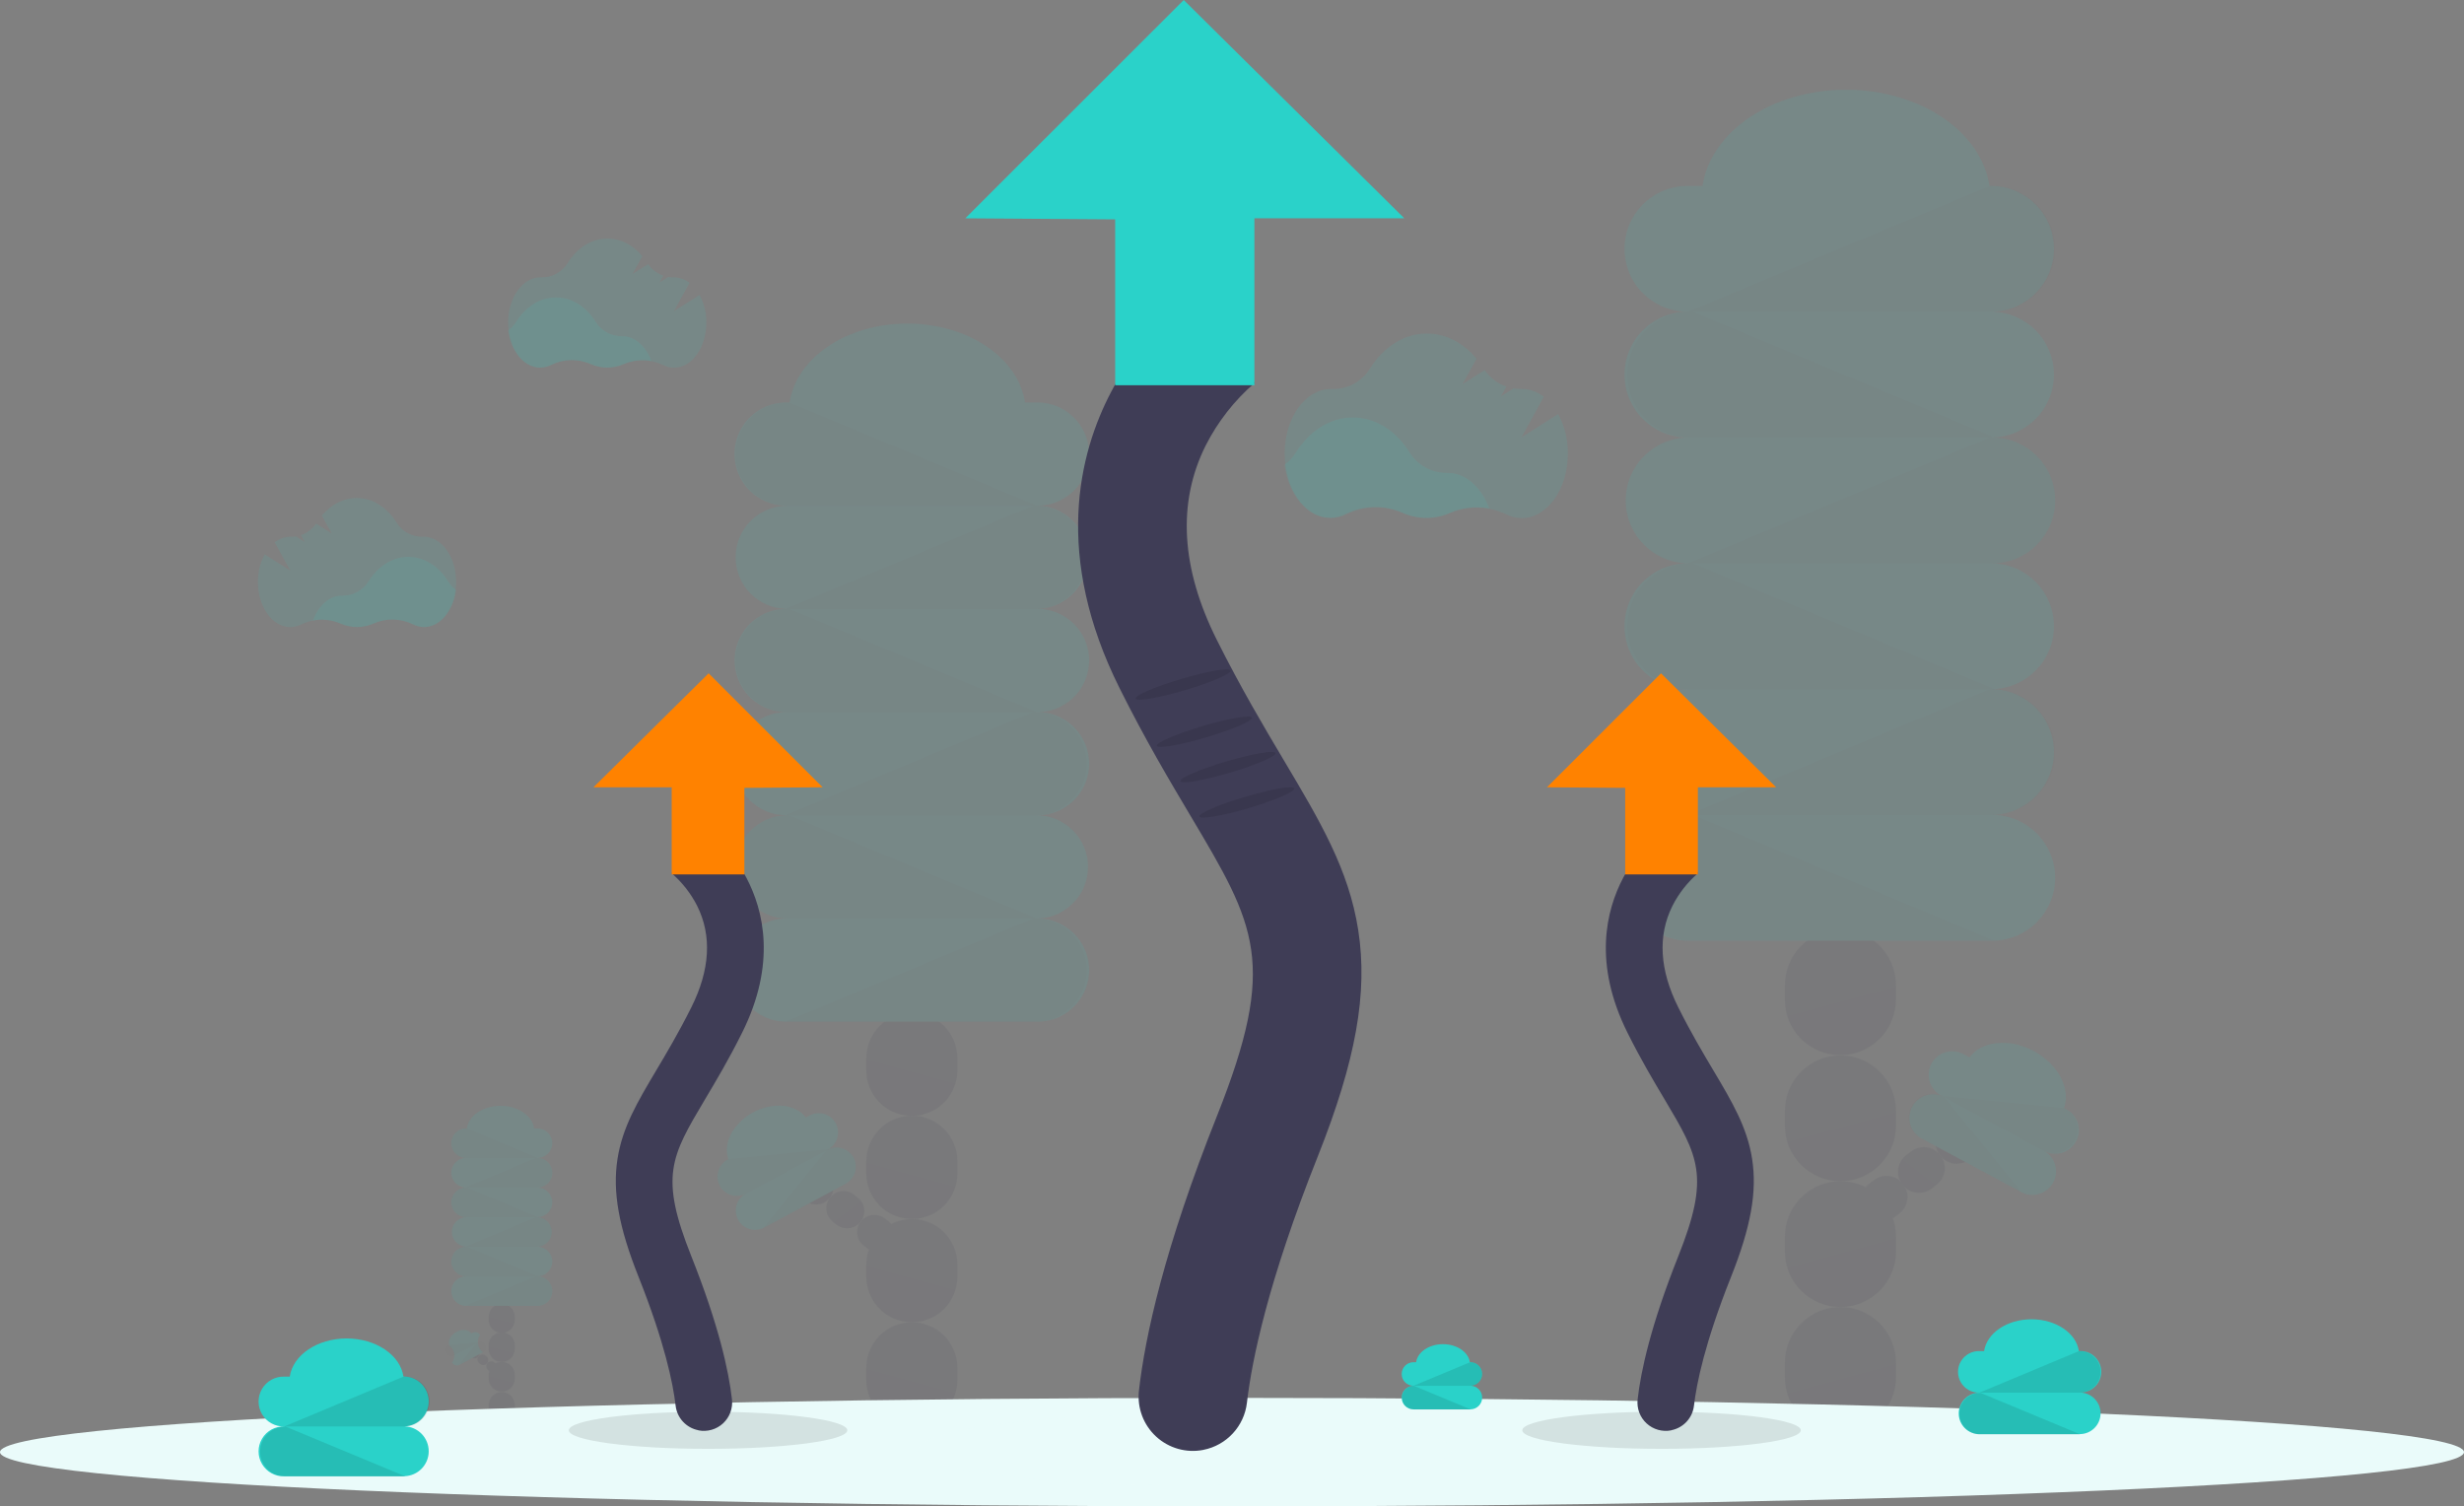 <svg width="458" height="280" viewBox="0 0 458 280" fill="none" xmlns="http://www.w3.org/2000/svg">
    <rect x="0" y="0" width="458" height="280" fill="#808080" stroke="none"/>
    <path opacity="0.1"
          d="M276.819 94.517C274.341 94.047 271.78 94.327 269.462 95.32C266.633 96.573 263.404 96.558 260.587 95.28C257.262 93.824 253.465 93.898 250.199 95.482C249.277 95.971 248.25 96.228 247.207 96.231C242.995 96.231 239.49 91.992 238.762 86.397C239.602 85.782 240.317 85.011 240.867 84.126C243.337 80.15 247.163 77.598 251.458 77.598C255.752 77.598 259.53 80.119 261.986 84.056C263.49 86.478 266.154 87.936 269.006 87.897H269.115C272.48 87.914 275.384 90.602 276.819 94.517Z"
          fill="#2AD2C9"/>
    <path opacity="0.1"
          d="M289.628 76.958L282.819 81.277L286.952 73.762C285.78 72.829 284.33 72.313 282.832 72.293H282.723C282.25 72.302 281.777 72.268 281.31 72.192L279.011 73.652L280.003 71.855C278.367 71.284 276.953 70.21 275.967 68.786L271.834 71.416L274.466 66.677C272.049 63.779 268.794 61.999 265.214 61.999C260.919 61.999 257.094 64.555 254.624 68.531C253.137 70.963 250.454 72.404 247.605 72.302H247.372C242.63 72.302 238.787 77.677 238.787 84.302C238.787 90.927 242.63 96.302 247.372 96.302C248.415 96.298 249.442 96.043 250.364 95.556C253.629 93.968 257.427 93.893 260.753 95.35C263.561 96.611 266.773 96.619 269.588 95.372C272.888 93.943 276.646 94.015 279.889 95.57C280.801 96.047 281.815 96.298 282.845 96.302C287.588 96.302 291.431 90.931 291.431 84.302C291.457 81.741 290.837 79.216 289.628 76.958Z"
          fill="#2AD2C9"/>
    <path d="M227.509 63.603C227.457 63.203 227.334 62.816 227.145 62.459C226.996 62.246 226.815 62.057 226.61 61.898C226.279 61.59 225.892 61.349 225.469 61.188C225.033 61.017 224.541 61.073 224.153 61.337C223.814 61.642 223.608 62.069 223.583 62.525C223.491 63.143 223.598 63.774 223.89 64.327C224.241 64.936 224.846 65.344 225.351 65.831C225.721 66.182 226.043 66.582 226.307 67.019C226.428 67.247 226.575 67.46 226.746 67.654C226.919 67.849 227.175 67.95 227.435 67.926C227.649 67.871 227.843 67.757 227.996 67.597C228.202 67.418 228.764 67.089 228.782 66.8C228.799 66.51 228.343 66.037 228.251 65.817C227.926 65.108 227.678 64.365 227.509 63.603Z"
          fill="#FBBEBE"/>
    <g opacity="0.1">
        <path d="M177.961 235.047V237.305C177.961 241.979 174.17 245.767 169.494 245.767C164.818 245.767 161.027 241.979 161.027 237.305V235.047C161.027 230.374 164.818 226.586 169.494 226.586C174.17 226.586 177.961 230.374 177.961 235.047Z"
              fill="#3F3D56"/>
        <path d="M161.027 198.938V196.685C161.027 192.011 164.818 188.223 169.494 188.223C174.17 188.223 177.961 192.011 177.961 196.685V198.938C177.962 199.767 177.839 200.592 177.597 201.385C176.392 205.41 172.412 207.94 168.253 207.326C164.094 206.712 161.017 203.14 161.027 198.938Z"
              fill="#3F3D56"/>
        <path d="M177.961 215.849V218.107C177.961 222.78 174.17 226.568 169.494 226.568C164.818 226.568 161.027 222.78 161.027 218.107V215.849C161.027 211.175 164.818 207.387 169.494 207.387C174.17 207.387 177.961 211.175 177.961 215.849Z"
              fill="#3F3D56"/>
        <path d="M169.494 245.767C174.166 245.781 177.949 249.564 177.961 254.233V256.486C177.961 261.16 174.17 264.948 169.494 264.948C164.818 264.948 161.027 261.16 161.027 256.486V254.233C161.039 249.564 164.822 245.781 169.494 245.767V245.767Z"
              fill="#3F3D56"/>
        <path opacity="0.1"
              d="M161.027 196.899V198.938C161.019 203.139 164.097 206.709 168.255 207.322C172.414 207.935 176.392 205.405 177.597 201.38L161.027 196.899Z"
              fill="black"/>
        <path opacity="0.1"
              d="M161.027 216.081V218.124C161.031 222.316 164.107 225.874 168.257 226.486C172.407 227.099 176.38 224.583 177.597 220.57L161.027 216.081Z"
              fill="black"/>
        <path opacity="0.1"
              d="M161.027 235.267V237.306C161.031 241.498 164.107 245.055 168.257 245.668C172.407 246.281 176.38 243.764 177.597 239.752L161.027 235.267Z"
              fill="black"/>
        <path opacity="0.1"
              d="M161.027 254.43V256.469C161.017 260.67 164.094 264.243 168.253 264.857C172.412 265.471 176.392 262.941 177.597 258.915L161.027 254.43Z"
              fill="black"/>
        <path d="M143.349 218.269L144.025 218.786C145.28 219.745 147.048 219.644 148.186 218.549C149.324 217.453 149.49 215.691 148.578 214.402C148.398 214.146 148.181 213.918 147.933 213.727L147.258 213.218C145.859 212.139 143.849 212.398 142.77 213.797C141.691 215.195 141.95 217.203 143.349 218.282V218.269Z"
              fill="#3F3D56"/>
        <path d="M152.998 217.629L153.674 218.15C155.073 219.229 155.332 221.237 154.253 222.636C153.173 224.034 151.164 224.293 149.765 223.214L149.089 222.693C147.69 221.614 147.431 219.606 148.51 218.207C149.59 216.809 151.599 216.55 152.998 217.629Z"
              fill="#3F3D56"/>
        <path d="M158.736 222.057L159.412 222.579C160.811 223.657 161.07 225.665 159.991 227.064C158.912 228.462 156.902 228.721 155.503 227.642L154.828 227.121C153.428 226.042 153.169 224.034 154.248 222.636C155.328 221.237 157.337 220.978 158.736 222.057Z"
              fill="#3F3D56"/>
        <path d="M164.481 226.485L165.157 227.006C166.062 227.704 166.526 228.832 166.374 229.964C166.222 231.096 165.477 232.061 164.419 232.496C163.362 232.93 162.153 232.768 161.248 232.07L160.564 231.549C159.659 230.851 159.195 229.723 159.347 228.591C159.499 227.459 160.244 226.494 161.301 226.059C162.359 225.625 163.567 225.787 164.473 226.485H164.481Z"
              fill="#3F3D56"/>
        <path opacity="0.1"
              d="M143.41 218.317L144.024 218.786C145.28 219.745 147.048 219.644 148.185 218.548C149.323 217.453 149.49 215.691 148.578 214.401L143.41 218.317Z"
              fill="black"/>
        <path opacity="0.1"
              d="M149.158 222.745L149.772 223.214C151.028 224.173 152.796 224.073 153.934 222.977C155.071 221.881 155.238 220.119 154.326 218.83L149.158 222.745Z"
              fill="black"/>
        <path opacity="0.1"
              d="M154.895 227.173L155.504 227.642C156.759 228.608 158.533 228.511 159.674 227.413C160.815 226.315 160.981 224.548 160.062 223.258L154.895 227.173Z"
              fill="black"/>
        <path d="M146.349 113.181C142.871 113.107 139.626 114.918 137.865 117.916C136.105 120.914 136.105 124.629 137.865 127.627C139.626 130.625 142.871 132.437 146.349 132.362C142.871 132.288 139.626 134.099 137.865 137.097C136.105 140.095 136.105 143.811 137.865 146.808C139.626 149.806 142.871 151.618 146.349 151.544C141.048 151.544 136.75 155.839 136.75 161.137C136.75 166.435 141.048 170.729 146.349 170.729C142.871 170.655 139.626 172.467 137.865 175.465C136.105 178.462 136.105 182.178 137.865 185.176C139.626 188.174 142.871 189.985 146.349 189.911H192.64C196.118 189.985 199.363 188.174 201.124 185.176C202.884 182.178 202.884 178.462 201.124 175.465C199.363 172.467 196.118 170.655 192.64 170.729C197.941 170.729 202.239 166.435 202.239 161.137C202.239 155.839 197.941 151.544 192.64 151.544C196.118 151.618 199.363 149.806 201.124 146.808C202.884 143.811 202.884 140.095 201.124 137.097C199.363 134.099 196.118 132.288 192.64 132.362C196.118 132.437 199.363 130.625 201.124 127.627C202.884 124.629 202.884 120.914 201.124 117.916C199.363 114.918 196.118 113.107 192.64 113.181C197.941 113.181 202.239 108.886 202.239 103.588C202.239 98.29 197.941 93.995 192.64 93.995C196.118 94.069 199.363 92.258 201.124 89.26C202.884 86.262 202.884 82.547 201.124 79.549C199.363 76.551 196.118 74.739 192.64 74.814H190.526C189.31 66.562 179.997 60.144 168.648 60.144C157.299 60.144 147.985 66.562 146.77 74.814H146.331C142.854 74.739 139.608 76.551 137.848 79.549C136.087 82.547 136.087 86.262 137.848 89.26C139.608 92.258 142.854 94.069 146.331 93.995C141.03 93.995 136.733 98.29 136.733 103.588C136.733 108.886 141.03 113.181 146.331 113.181H146.349Z"
              fill="#2AD2C9"/>
        <path opacity="0.1"
              d="M136.75 84.402C136.764 89.694 141.053 93.98 146.349 93.995H192.64L146.629 74.814H146.349C141.055 74.828 136.767 79.112 136.75 84.402Z"
              fill="black"/>
        <path opacity="0.1"
              d="M201.958 103.61C201.93 108.896 197.649 113.174 192.36 113.203H146.086L192.101 94.017H192.382C197.662 94.058 201.93 98.332 201.958 103.61Z"
              fill="black"/>
        <path opacity="0.1"
              d="M201.958 141.955C201.942 147.245 197.653 151.529 192.36 151.544H146.086L192.101 132.362H192.382C197.668 132.389 201.944 136.672 201.958 141.955Z"
              fill="black"/>
        <path opacity="0.1"
              d="M201.958 180.336C201.942 185.626 197.653 189.91 192.36 189.924H146.086L192.101 170.743H192.382C197.668 170.769 201.944 175.052 201.958 180.336Z"
              fill="black"/>
        <path opacity="0.1"
              d="M136.75 122.77C136.764 128.062 141.053 132.348 146.349 132.363H192.64L146.629 113.181H146.349C141.055 113.196 136.767 117.479 136.75 122.77Z"
              fill="black"/>
        <path opacity="0.1"
              d="M136.75 161.136C136.779 166.422 141.059 170.7 146.349 170.729H192.64L146.629 151.543H146.349C141.059 151.572 136.779 155.85 136.75 161.136H136.75Z"
              fill="black"/>
        <path d="M142.055 228.168L157.299 219.965C158.964 218.988 159.556 216.869 158.64 215.171C157.723 213.473 155.627 212.803 153.895 213.656C155.024 213.049 155.744 211.886 155.782 210.606C155.821 209.325 155.173 208.121 154.082 207.447C152.992 206.773 151.624 206.732 150.495 207.339L149.798 207.716C147.933 205.212 143.722 204.752 139.988 206.76C136.255 208.768 134.325 212.534 135.386 215.467L135.25 215.542C134.121 216.149 133.402 217.311 133.363 218.592C133.324 219.873 133.972 221.077 135.063 221.751C136.154 222.425 137.521 222.466 138.65 221.859C136.905 222.799 136.252 224.975 137.192 226.719C138.132 228.464 140.309 229.117 142.055 228.177V228.168Z"
              fill="#2AD2C9"/>
        <path opacity="0.1"
              d="M133.803 220.39C134.746 222.129 136.917 222.781 138.663 221.85L153.895 213.656L135.342 215.493L135.25 215.541C133.52 216.489 132.875 218.65 133.803 220.39Z"
              fill="black"/>
        <path opacity="0.1"
              d="M158.662 215.156C159.597 216.9 158.946 219.071 157.206 220.014L141.961 228.217L153.709 213.748L153.801 213.696C155.548 212.765 157.719 213.417 158.662 215.156Z"
              fill="black"/>
    </g>
    <g opacity="0.1">
        <path d="M95.697 255.672V256.316C95.641 257.616 94.57 258.642 93.268 258.642C91.966 258.642 90.895 257.616 90.84 256.316V255.672C90.802 254.78 91.257 253.94 92.023 253.482C92.79 253.025 93.746 253.025 94.513 253.482C95.28 253.94 95.734 254.78 95.697 255.672Z"
              fill="#3F3D56"/>
        <path d="M90.84 245.32V244.671C90.895 243.371 91.966 242.345 93.268 242.345C94.57 242.345 95.641 243.371 95.696 244.671V245.32C95.697 245.558 95.661 245.794 95.591 246.022C95.247 247.177 94.105 247.904 92.911 247.728C91.718 247.552 90.835 246.526 90.84 245.32Z"
              fill="#3F3D56"/>
        <path d="M95.697 250.173V250.818C95.641 252.118 94.57 253.143 93.268 253.143C91.966 253.143 90.895 252.118 90.84 250.818V250.173C90.802 249.282 91.257 248.441 92.023 247.984C92.79 247.527 93.746 247.527 94.513 247.984C95.28 248.441 95.734 249.282 95.697 250.173Z"
              fill="#3F3D56"/>
        <path d="M93.27 258.74C94.61 258.745 95.694 259.83 95.697 261.169V261.813C95.734 262.705 95.28 263.546 94.513 264.003C93.746 264.46 92.79 264.46 92.023 264.003C91.257 263.546 90.802 262.705 90.84 261.813V261.169C90.843 259.828 91.929 258.742 93.27 258.74V258.74Z"
              fill="#3F3D56"/>
        <path opacity="0.1"
              d="M90.84 244.737V245.32C90.835 246.525 91.718 247.552 92.911 247.728C94.105 247.904 95.247 247.177 95.591 246.021L90.84 244.737Z"
              fill="black"/>
        <path opacity="0.1"
              d="M90.84 250.235V250.818C90.835 252.024 91.718 253.05 92.911 253.226C94.105 253.402 95.247 252.675 95.591 251.519L90.84 250.235Z"
              fill="black"/>
        <path opacity="0.1"
              d="M90.84 255.746V256.329C90.835 257.535 91.718 258.561 92.911 258.737C94.105 258.913 95.247 258.186 95.591 257.03L90.84 255.746Z"
              fill="black"/>
        <path opacity="0.1"
              d="M90.84 261.231V261.814C90.835 263.02 91.718 264.046 92.911 264.222C94.105 264.398 95.247 263.671 95.591 262.515L90.84 261.231Z"
              fill="black"/>
        <path d="M85.773 250.857L85.966 251.011C86.325 251.307 86.849 251.288 87.185 250.967C87.521 250.645 87.563 250.123 87.282 249.752C87.232 249.678 87.169 249.611 87.098 249.555L86.905 249.406C86.646 249.206 86.299 249.159 85.996 249.283C85.692 249.407 85.478 249.684 85.434 250.008C85.39 250.333 85.523 250.657 85.782 250.857H85.773Z"
              fill="#3F3D56"/>
        <path d="M88.544 250.678L88.737 250.827C89.007 251.023 89.149 251.35 89.108 251.681C89.067 252.012 88.849 252.295 88.539 252.419C88.23 252.543 87.877 252.489 87.618 252.278L87.421 252.129C87.02 251.819 86.946 251.243 87.256 250.842C87.566 250.441 88.143 250.368 88.544 250.678Z"
              fill="#3F3D56"/>
        <path d="M90.188 251.945L90.381 252.094C90.78 252.406 90.855 252.98 90.548 253.383C90.238 253.782 89.662 253.855 89.263 253.545L89.07 253.396C88.685 253.083 88.62 252.52 88.923 252.127C89.226 251.734 89.787 251.654 90.188 251.945Z"
              fill="#3F3D56"/>
        <path d="M91.831 253.216L92.024 253.365C92.294 253.561 92.436 253.888 92.395 254.219C92.354 254.55 92.136 254.833 91.826 254.957C91.516 255.081 91.164 255.027 90.905 254.816L90.712 254.667C90.328 254.353 90.263 253.791 90.566 253.398C90.868 253.005 91.429 252.924 91.831 253.216Z"
              fill="#3F3D56"/>
        <path opacity="0.1"
              d="M85.793 250.875L85.968 251.011C86.327 251.307 86.851 251.288 87.187 250.967C87.523 250.645 87.565 250.123 87.284 249.752L85.793 250.875Z"
              fill="black"/>
        <path opacity="0.1"
              d="M87.441 252.142L87.617 252.278C87.975 252.574 88.499 252.556 88.835 252.234C89.171 251.913 89.213 251.391 88.933 251.02L87.441 252.142Z"
              fill="black"/>
        <path opacity="0.1"
              d="M89.086 253.414L89.261 253.545C89.661 253.855 90.237 253.782 90.547 253.383C90.785 253.056 90.785 252.613 90.547 252.287L89.086 253.414Z"
              fill="black"/>
        <path d="M86.633 220.737C85.114 220.737 83.883 221.968 83.883 223.486C83.883 225.004 85.114 226.235 86.633 226.235C85.156 226.294 83.988 227.508 83.988 228.986C83.988 230.464 85.156 231.678 86.633 231.737C85.114 231.737 83.883 232.968 83.883 234.486C83.883 236.004 85.114 237.235 86.633 237.235C85.114 237.235 83.883 238.466 83.883 239.984C83.883 241.502 85.114 242.733 86.633 242.733H99.904C101.423 242.733 102.655 241.502 102.655 239.984C102.655 238.466 101.423 237.235 99.904 237.235C101.423 237.235 102.655 236.004 102.655 234.486C102.655 232.968 101.423 231.737 99.904 231.737C101.382 231.678 102.549 230.464 102.549 228.986C102.549 227.508 101.382 226.294 99.904 226.235C101.423 226.235 102.655 225.004 102.655 223.486C102.655 221.968 101.423 220.737 99.904 220.737C101.423 220.737 102.655 219.506 102.655 217.988C102.655 216.47 101.423 215.239 99.904 215.239C101.423 215.239 102.655 214.008 102.655 212.49C102.655 210.972 101.423 209.741 99.904 209.741H99.299C98.948 207.378 96.276 205.537 93.025 205.537C89.775 205.537 87.103 207.378 86.756 209.741H86.633C85.114 209.741 83.883 210.972 83.883 212.49C83.883 214.008 85.114 215.239 86.633 215.239C85.114 215.239 83.883 216.47 83.883 217.988C83.883 219.506 85.114 220.737 86.633 220.737Z"
              fill="#2AD2C9"/>
        <path opacity="0.1"
              d="M83.883 212.49C83.888 214.007 85.116 215.235 86.633 215.239H99.904L86.717 209.741H86.633C85.116 209.746 83.888 210.974 83.883 212.49Z"
              fill="black"/>
        <path opacity="0.1"
              d="M102.576 217.988C102.571 219.504 101.342 220.732 99.825 220.737H86.555L99.742 215.239H99.825C101.342 215.244 102.571 216.472 102.576 217.988Z"
              fill="black"/>
        <path opacity="0.1"
              d="M102.576 229.002C102.569 230.517 101.341 231.743 99.825 231.751H86.555L99.742 226.248H99.825C101.343 226.256 102.571 227.485 102.576 229.002Z"
              fill="black"/>
        <path opacity="0.1"
              d="M102.576 239.985C102.571 241.501 101.342 242.729 99.825 242.734H86.555L99.742 237.236H99.825C101.342 237.24 102.571 238.468 102.576 239.985Z"
              fill="black"/>
        <path opacity="0.1"
              d="M83.883 223.486C83.888 225.002 85.116 226.23 86.633 226.235H99.904L86.717 220.737H86.633C85.116 220.742 83.888 221.97 83.883 223.486Z"
              fill="black"/>
        <path opacity="0.1"
              d="M83.883 234.487C83.888 236.003 85.116 237.231 86.633 237.236H99.904L86.717 231.738H86.633C85.116 231.743 83.888 232.971 83.883 234.487Z"
              fill="black"/>
        <path d="M85.406 253.698L89.793 251.344C89.292 250.995 88.952 250.461 88.847 249.86C88.743 249.259 88.882 248.641 89.236 248.143C89.106 247.903 88.886 247.723 88.625 247.645C88.363 247.567 88.081 247.596 87.84 247.727L87.643 247.832C87.108 247.117 85.888 246.982 84.831 247.56C83.774 248.139 83.208 249.213 83.515 250.055L83.475 250.077C83.976 250.426 84.316 250.96 84.421 251.561C84.525 252.162 84.386 252.78 84.032 253.277C84.301 253.766 84.909 253.952 85.406 253.698Z"
              fill="#2AD2C9"/>
        <path opacity="0.1"
              d="M83.037 251.466C83.163 251.71 83.381 251.893 83.643 251.976C83.905 252.058 84.189 252.033 84.432 251.905L88.819 249.555L83.48 250.046H83.454C83.206 250.176 83.022 250.4 82.944 250.668C82.865 250.936 82.899 251.224 83.037 251.466Z"
              fill="black"/>
        <path opacity="0.1"
              d="M90.167 249.967C90.434 250.468 90.248 251.089 89.75 251.362L85.363 253.712L88.728 249.564H88.754C88.995 249.429 89.279 249.396 89.545 249.472C89.81 249.548 90.034 249.726 90.167 249.967Z"
              fill="black"/>
    </g>
    <g opacity="0.1">
        <path d="M331.77 229.879V232.628C331.77 238.325 336.391 242.944 342.092 242.944C347.793 242.944 352.415 238.325 352.415 232.628V229.879C352.415 224.181 347.793 219.562 342.092 219.562C336.391 219.562 331.77 224.181 331.77 229.879Z"
              fill="#3F3D56"/>
        <path d="M352.415 185.86V183.111C352.415 177.413 347.793 172.795 342.092 172.795C336.391 172.795 331.77 177.413 331.77 183.111V185.86C331.766 186.87 331.914 187.875 332.208 188.841C333.707 193.71 338.537 196.755 343.579 196.01C348.621 195.265 352.363 190.953 352.388 185.86H352.415Z"
              fill="#3F3D56"/>
        <path d="M331.77 206.493V209.246C331.77 214.943 336.391 219.562 342.092 219.562C347.793 219.562 352.415 214.943 352.415 209.246V206.493C352.415 200.795 347.793 196.176 342.092 196.176C336.391 196.176 331.77 200.795 331.77 206.493Z"
              fill="#3F3D56"/>
        <path d="M342.092 242.944C336.398 242.961 331.786 247.57 331.77 253.26V256.009C331.77 261.707 336.391 266.326 342.092 266.326C347.793 266.326 352.415 261.707 352.415 256.009V253.26C352.4 247.569 347.787 242.959 342.092 242.944Z"
              fill="#3F3D56"/>
        <path opacity="0.1"
              d="M352.414 183.374V185.86C352.389 190.953 348.647 195.265 343.605 196.01C338.564 196.755 333.733 193.71 332.234 188.841L352.414 183.374Z"
              fill="black"/>
        <path opacity="0.1"
              d="M352.414 206.76V209.246C352.389 214.339 348.647 218.651 343.605 219.396C338.564 220.141 333.733 217.096 332.234 212.227L352.414 206.76Z"
              fill="black"/>
        <path opacity="0.1"
              d="M352.414 230.141V232.627C352.389 237.72 348.647 242.032 343.605 242.777C338.564 243.522 333.733 240.477 332.234 235.608L352.414 230.141Z"
              fill="black"/>
        <path opacity="0.1"
              d="M352.414 253.523V256.009C352.389 261.102 348.647 265.415 343.605 266.159C338.564 266.904 333.733 263.859 332.234 258.99L352.414 253.523Z"
              fill="black"/>
        <path d="M373.967 209.422L373.142 210.057C371.611 211.237 369.446 211.117 368.054 209.776C366.662 208.434 366.464 206.276 367.588 204.704C367.808 204.393 368.075 204.116 368.378 203.884L369.203 203.249C370.908 201.934 373.358 202.25 374.673 203.955C375.989 205.659 375.673 208.107 373.967 209.422Z"
              fill="#3F3D56"/>
        <path d="M362.202 208.645L361.381 209.272C360.236 210.108 359.635 211.499 359.812 212.905C359.988 214.311 360.915 215.511 362.231 216.038C363.548 216.565 365.046 216.336 366.146 215.441L366.966 214.809C368.069 213.959 368.635 212.585 368.45 211.204C368.264 209.824 367.356 208.647 366.067 208.118C364.779 207.588 363.305 207.786 362.202 208.636V208.645Z"
              fill="#3F3D56"/>
        <path d="M355.204 214.042L354.379 214.678C353.234 215.514 352.633 216.905 352.81 218.311C352.986 219.717 353.913 220.917 355.229 221.444C356.546 221.971 358.045 221.742 359.144 220.847L359.968 220.215C361.072 219.365 361.637 217.991 361.452 216.61C361.267 215.23 360.359 214.053 359.07 213.524C357.781 212.994 356.308 213.192 355.204 214.042Z"
              fill="#3F3D56"/>
        <path d="M348.202 219.439L347.382 220.071C345.676 221.386 345.36 223.833 346.675 225.538C347.991 227.243 350.44 227.559 352.146 226.244L352.966 225.608C354.112 224.772 354.713 223.381 354.536 221.975C354.359 220.569 353.433 219.369 352.117 218.842C350.8 218.315 349.301 218.544 348.202 219.439Z"
              fill="#3F3D56"/>
        <path opacity="0.1"
              d="M373.888 209.483L373.142 210.057C371.611 211.236 369.446 211.117 368.054 209.775C366.662 208.434 366.464 206.276 367.588 204.704L373.888 209.483Z"
              fill="black"/>
        <path opacity="0.1"
              d="M366.888 214.88L366.147 215.45C364.614 216.596 362.476 216.461 361.1 215.131C359.723 213.802 359.516 211.67 360.61 210.101L366.888 214.88Z"
              fill="black"/>
        <path opacity="0.1"
              d="M359.891 220.273L359.145 220.847C357.614 222.021 355.454 221.899 354.065 220.561C352.676 219.223 352.474 217.07 353.591 215.498L359.891 220.273Z"
              fill="black"/>
        <path d="M370.309 81.325C376.771 81.325 382.009 86.56 382.009 93.018C382.009 99.475 376.771 104.711 370.309 104.711C376.682 104.834 381.783 110.032 381.783 116.401C381.783 122.771 376.682 127.969 370.309 128.092C376.682 128.216 381.783 133.413 381.783 139.783C381.783 146.153 376.682 151.35 370.309 151.474C376.771 151.474 382.009 156.709 382.009 163.167C382.009 169.625 376.771 174.86 370.309 174.86H313.88C307.418 174.86 302.18 169.625 302.18 163.167C302.18 156.709 307.418 151.474 313.88 151.474C309.646 151.556 305.699 149.346 303.559 145.695C301.418 142.044 301.418 137.522 303.559 133.871C305.699 130.22 309.646 128.01 313.88 128.092C309.646 128.174 305.699 125.964 303.559 122.313C301.418 118.662 301.418 114.141 303.559 110.49C305.699 106.839 309.646 104.629 313.88 104.711C307.418 104.711 302.18 99.475 302.18 93.018C302.18 86.56 307.418 81.325 313.88 81.325C309.646 81.407 305.699 79.197 303.559 75.546C301.418 71.895 301.418 67.373 303.559 63.722C305.699 60.071 309.646 57.861 313.88 57.943C309.646 58.025 305.699 55.815 303.559 52.164C301.418 48.513 301.418 43.992 303.559 40.341C305.699 36.69 309.646 34.48 313.88 34.562H316.459C317.942 24.504 329.313 16.678 343.128 16.678C356.942 16.678 368.313 24.504 369.796 34.562H370.309C376.682 34.685 381.783 39.883 381.783 46.252C381.783 52.622 376.682 57.82 370.309 57.943C376.682 58.066 381.783 63.264 381.783 69.634C381.783 76.004 376.682 81.201 370.309 81.325Z"
              fill="#2AD2C9"/>
        <path opacity="0.1"
              d="M382.004 46.254C381.985 52.702 376.76 57.924 370.309 57.943H313.879L369.962 34.561H370.309C376.762 34.581 381.987 39.805 382.004 46.254Z"
              fill="black"/>
        <path opacity="0.1"
              d="M302.527 69.636C302.547 76.085 307.774 81.308 314.227 81.325H370.653L314.57 57.943H314.227C307.774 57.962 302.547 63.186 302.527 69.636Z"
              fill="black"/>
        <path opacity="0.1"
              d="M302.527 116.399C302.547 122.849 307.774 128.073 314.227 128.092H370.653L314.57 104.71H314.227C307.774 104.727 302.547 109.95 302.527 116.399Z"
              fill="black"/>
        <path opacity="0.1"
              d="M302.527 163.167C302.547 169.617 307.774 174.841 314.227 174.86H370.653L314.57 151.474H314.227C307.774 151.493 302.547 156.717 302.527 163.167Z"
              fill="black"/>
        <path opacity="0.1"
              d="M382.004 93.018C381.987 99.467 376.762 104.691 370.309 104.711H313.879L369.962 81.325H370.309C376.762 81.344 381.987 86.569 382.004 93.018Z"
              fill="black"/>
        <path opacity="0.1"
              d="M382.004 139.785C381.985 146.232 376.76 151.454 370.309 151.474H313.879L369.962 128.092H370.309C376.762 128.111 381.987 133.336 382.004 139.785Z"
              fill="black"/>
        <path d="M375.526 221.487L356.943 211.491C355.005 210.256 354.35 207.736 355.439 205.715C356.529 203.693 358.996 202.854 361.093 203.792C359.587 203.125 358.581 201.67 358.49 200.026C358.399 198.382 359.237 196.826 360.66 195.996C362.084 195.167 363.852 195.204 365.239 196.093L366.09 196.531C368.362 193.462 373.491 192.919 378.04 195.365C382.589 197.812 384.95 202.406 383.651 205.98L383.822 206.072C385.323 206.743 386.322 208.196 386.411 209.837C386.5 211.478 385.663 213.031 384.243 213.86C382.823 214.689 381.058 214.654 379.672 213.771C381.133 214.466 382.092 215.908 382.168 217.523C382.244 219.139 381.425 220.664 380.035 221.493C378.646 222.323 376.913 222.32 375.526 221.487Z"
              fill="#2AD2C9"/>
        <path opacity="0.1"
              d="M385.615 212.012C384.457 214.125 381.81 214.908 379.688 213.766L361.109 203.77L383.724 206.006L383.838 206.067C384.863 206.619 385.627 207.556 385.96 208.672C386.293 209.787 386.169 210.989 385.615 212.012Z"
              fill="black"/>
        <path opacity="0.1"
              d="M355.295 205.629C354.156 207.756 354.95 210.403 357.072 211.552L375.655 221.549L361.332 203.915L361.222 203.853C359.094 202.715 356.446 203.509 355.295 205.629Z"
              fill="black"/>
    </g>
    <path d="M229 280C355.473 280 458 275.485 458 269.916C458 264.347 355.473 259.832 229 259.832C102.527 259.832 0 264.347 0 269.916C0 275.485 102.527 280 229 280Z"
          fill="#EAFBFA"/>
    <path opacity="0.1"
          d="M220.225 276.085C247.603 276.085 269.798 273.127 269.798 269.478C269.798 265.829 247.603 262.871 220.225 262.871C192.847 262.871 170.652 265.829 170.652 269.478C170.652 273.127 192.847 276.085 220.225 276.085Z"
          fill="#EAFBFA"/>
    <path d="M223.66 269.504C220.512 270.117 217.26 269.197 214.9 267.027C212.539 264.857 211.352 261.694 211.701 258.508C212.851 248.354 216.426 231.996 226.205 207.439C237.541 178.968 233.452 172.089 221.304 151.671C217.382 145.073 212.934 137.597 208.143 127.996C195.79 103.329 200.484 84.319 206.582 72.749C213.066 60.433 222.34 53.984 223.375 53.287L232.947 69.114L232.07 69.991C232.048 69.991 232.509 69.991 233.176 71.206C229.429 74.45 226.349 78.392 224.108 82.811C218.799 93.434 219.501 105.609 226.191 118.968C230.671 127.921 234.917 135.063 238.664 141.363C245.393 152.675 250.706 161.61 252.465 172.891C254.286 184.566 252.026 197.127 244.968 214.893C235.663 238.257 232.684 252.878 231.776 260.726C231.275 265.101 227.997 268.649 223.673 269.495L223.66 269.504Z"
          fill="#3F3D56"/>
    <path d="M179.426 40.577L220.027 0L261.023 40.577H233.162V71.605H207.287V40.774L179.426 40.577Z"
          fill="#2AD2C9"/>
    <path opacity="0.1"
          d="M308.844 269.306C323.139 269.306 334.727 267.761 334.727 265.856C334.727 263.95 323.139 262.405 308.844 262.405C294.549 262.405 282.961 263.95 282.961 265.856C282.961 267.761 294.549 269.306 308.844 269.306Z"
          fill="black"/>
    <path d="M310.638 265.869C308.995 266.19 307.297 265.711 306.064 264.578C304.832 263.445 304.213 261.794 304.396 260.13C304.992 254.83 306.861 246.289 311.968 233.469C317.886 218.602 315.749 215.011 309.41 204.349C307.361 200.907 305.023 197 302.527 191.985C296.087 179.108 298.535 169.186 301.72 163.145C303.819 159.125 306.822 155.646 310.494 152.982L315.49 161.246L315.025 161.685C315.025 161.685 315.262 161.685 315.604 162.321C313.647 164.014 312.037 166.072 310.867 168.38C308.098 173.926 308.467 180.279 311.959 187.259C314.297 191.932 316.513 195.663 318.469 198.951C321.979 204.857 324.756 209.522 325.677 215.415C326.625 221.509 325.453 228.068 321.759 237.336C316.903 249.533 315.346 257.166 314.872 261.266C314.617 263.553 312.903 265.409 310.643 265.847L310.638 265.869Z"
          fill="#3F3D56"/>
    <path d="M287.539 146.34L308.737 125.155L330.145 146.34H315.598V162.54H302.086V146.445L287.539 146.34Z"
          fill="#FF8200"/>
    <path opacity="0.1"
          d="M131.61 269.306C145.905 269.306 157.493 267.761 157.493 265.856C157.493 263.95 145.905 262.405 131.61 262.405C117.315 262.405 105.727 263.95 105.727 265.856C105.727 267.761 117.315 269.306 131.61 269.306Z"
          fill="black"/>
    <path d="M129.815 265.869C131.458 266.19 133.156 265.711 134.389 264.578C135.621 263.445 136.241 261.794 136.058 260.13C135.461 254.83 133.592 246.289 128.486 233.469C122.568 218.602 124.704 215.011 131.043 204.349C133.092 200.907 135.43 197 137.926 191.985C144.366 179.108 141.919 169.186 138.734 163.145C136.635 159.125 133.631 155.646 129.96 152.982L124.963 161.246L125.428 161.685C125.428 161.685 125.191 161.685 124.849 162.321C126.807 164.014 128.416 166.072 129.587 168.38C132.355 173.926 131.986 180.279 128.494 187.259C126.156 191.932 123.941 195.663 121.984 198.951C118.475 204.857 115.698 209.522 114.776 215.415C113.829 221.509 115 228.068 118.694 237.336C123.55 249.533 125.108 257.166 125.581 261.266C125.837 263.553 127.55 265.409 129.81 265.847L129.815 265.869Z"
          fill="#3F3D56"/>
    <path d="M152.911 146.34L131.713 125.155L110.305 146.34H124.852V162.54H138.364V146.445L152.911 146.34Z"
          fill="#FF8200"/>
    <path opacity="0.1"
          d="M220.23 128.291C225.109 126.848 228.924 125.208 228.752 124.627C228.58 124.047 224.486 124.746 219.607 126.189C214.729 127.633 210.913 129.273 211.085 129.854C211.257 130.434 215.351 129.735 220.23 128.291Z"
          fill="black"/>
    <path opacity="0.1"
          d="M224.177 137.061C229.056 135.618 232.871 133.977 232.7 133.397C232.528 132.816 228.433 133.516 223.555 134.959C218.676 136.402 214.86 138.043 215.032 138.623C215.204 139.204 219.298 138.504 224.177 137.061Z"
          fill="black"/>
    <path opacity="0.1"
          d="M228.564 143.635C233.443 142.192 237.258 140.551 237.086 139.971C236.914 139.39 232.82 140.09 227.941 141.533C223.063 142.976 219.247 144.617 219.419 145.197C219.591 145.778 223.685 145.078 228.564 143.635Z"
          fill="black"/>
    <path opacity="0.1"
          d="M232.076 150.213C236.954 148.769 240.77 147.129 240.598 146.548C240.426 145.968 236.332 146.667 231.453 148.111C226.574 149.554 222.759 151.195 222.931 151.775C223.102 152.355 227.197 151.656 232.076 150.213Z"
          fill="black"/>
    <path d="M386.58 266.584H367.944C365.81 266.584 364.079 264.855 364.079 262.721C364.079 260.588 365.81 258.859 367.944 258.859C366.533 258.906 365.209 258.181 364.489 256.967C363.769 255.753 363.769 254.244 364.489 253.03C365.209 251.816 366.533 251.091 367.944 251.138H368.795C369.282 247.815 373.033 245.228 377.596 245.224C382.158 245.219 385.931 247.802 386.409 251.121H386.58C387.991 251.073 389.316 251.798 390.036 253.012C390.755 254.226 390.755 255.736 390.036 256.95C389.316 258.164 387.991 258.889 386.58 258.841C388.715 258.841 390.445 260.571 390.445 262.704C390.445 264.837 388.715 266.566 386.58 266.566V266.584Z"
          fill="#2AD2C9"/>
    <path opacity="0.1"
          d="M390.441 254.996C390.439 257.127 388.713 258.854 386.581 258.859H367.949L386.462 251.12H386.576C388.714 251.125 390.444 252.86 390.441 254.996Z"
          fill="black"/>
    <path opacity="0.1"
          d="M364.195 262.761C364.203 264.89 365.929 266.614 368.06 266.619H386.696L368.17 258.916H368.069C365.941 258.918 364.212 260.634 364.195 262.761Z"
          fill="black"/>
    <path d="M273.31 261.972H262.733C261.521 261.972 260.539 260.99 260.539 259.779C260.539 258.569 261.521 257.587 262.733 257.587C261.521 257.587 260.539 256.606 260.539 255.395C260.539 254.184 261.521 253.203 262.733 253.203H263.22C263.491 251.318 265.624 249.849 268.212 249.849C270.8 249.849 272.932 251.309 273.213 253.194H273.31C274.521 253.194 275.503 254.176 275.503 255.386C275.503 256.597 274.521 257.578 273.31 257.578C274.521 257.578 275.503 258.56 275.503 259.771C275.503 260.981 274.521 261.963 273.31 261.963V261.972Z"
          fill="#2AD2C9"/>
    <path opacity="0.1"
          d="M275.501 255.395C275.501 256.606 274.519 257.587 273.307 257.587H262.73L273.259 253.203H273.307C274.519 253.203 275.501 254.185 275.501 255.395Z"
          fill="black"/>
    <path opacity="0.1"
          d="M260.609 259.793C260.609 261.003 261.591 261.985 262.803 261.985H273.375L262.847 257.601H262.781C261.578 257.613 260.609 258.591 260.609 259.793Z"
          fill="black"/>
    <path d="M75.216 274.41H52.842C51.152 274.462 49.568 273.59 48.708 272.136C47.847 270.681 47.847 268.874 48.708 267.42C49.568 265.965 51.152 265.094 52.842 265.146C51.152 265.198 49.568 264.326 48.708 262.872C47.847 261.417 47.847 259.61 48.708 258.156C49.568 256.701 51.152 255.83 52.842 255.882H53.86C54.443 251.896 58.949 248.792 64.419 248.788C69.89 248.783 74.4 251.879 74.992 255.86H75.194C77.698 255.937 79.688 257.988 79.688 260.492C79.688 262.996 77.698 265.047 75.194 265.124C77.698 265.201 79.688 267.252 79.688 269.756C79.688 272.26 77.698 274.311 75.194 274.388L75.216 274.41Z"
          fill="#2AD2C9"/>
    <path opacity="0.1"
          d="M79.844 260.512C79.839 263.066 77.771 265.136 75.215 265.146H52.842L75.049 255.86H75.185C76.42 255.859 77.605 256.348 78.479 257.221C79.353 258.093 79.844 259.277 79.844 260.512Z"
          fill="black"/>
    <path opacity="0.1"
          d="M48.353 269.806C48.366 272.361 50.439 274.427 52.995 274.432H75.368L53.14 265.189H53.004C50.448 265.192 48.373 267.252 48.353 269.806H48.353Z"
          fill="black"/>
    <path opacity="0.1"
          d="M121.081 67.106C119.34 66.772 117.539 66.965 115.908 67.659C113.94 68.538 111.691 68.538 109.723 67.659C107.394 66.64 104.736 66.691 102.449 67.799C101.804 68.141 101.086 68.321 100.357 68.325C97.409 68.325 94.956 65.357 94.447 61.437C95.036 61.008 95.537 60.469 95.921 59.85C97.65 57.066 100.308 55.282 103.331 55.282C106.354 55.282 108.986 57.035 110.714 59.802C111.765 61.49 113.621 62.508 115.61 62.49H115.689C118.036 62.485 120.067 64.366 121.081 67.106Z"
          fill="#2AD2C9"/>
    <path opacity="0.1"
          d="M130.038 54.817L125.274 57.838L128.165 52.577C127.347 51.921 126.332 51.558 125.283 51.546H125.208C124.878 51.554 124.547 51.531 124.221 51.476L122.602 52.498L123.296 51.239C122.152 50.84 121.163 50.09 120.47 49.096L117.571 50.933L119.396 47.614C117.707 45.588 115.425 44.343 112.92 44.343C109.915 44.343 107.217 46.127 105.506 48.911C104.462 50.602 102.593 51.606 100.606 51.542H100.461C97.145 51.542 94.451 55.304 94.451 59.942C94.451 64.581 97.145 68.343 100.461 68.343C101.191 68.341 101.91 68.16 102.554 67.817C104.841 66.709 107.499 66.657 109.828 67.676C110.806 68.113 111.866 68.34 112.938 68.343C113.996 68.341 115.042 68.119 116.009 67.689C118.318 66.69 120.948 66.741 123.217 67.83C123.856 68.165 124.566 68.34 125.287 68.343C128.608 68.343 131.297 64.581 131.297 59.942C131.313 58.156 130.881 56.393 130.038 54.817Z"
          fill="#2AD2C9"/>
    <path opacity="0.1"
          d="M58.18 115.334C59.913 115.005 61.706 115.197 63.33 115.886C65.296 116.766 67.545 116.766 69.511 115.886C71.84 114.867 74.498 114.919 76.785 116.027C77.43 116.368 78.148 116.549 78.877 116.553C81.826 116.553 84.282 113.585 84.791 109.665C84.201 109.237 83.701 108.698 83.317 108.078C81.589 105.294 78.908 103.51 75.903 103.51C72.898 103.51 70.253 105.263 68.524 108.03C67.469 109.721 65.605 110.739 63.611 110.713H63.536C61.202 110.713 59.167 112.594 58.18 115.334Z"
          fill="#2AD2C9"/>
    <path opacity="0.1"
          d="M49.197 103.045L53.961 106.065L51.065 100.804C51.884 100.149 52.899 99.786 53.948 99.774H54.027C54.357 99.782 54.688 99.758 55.014 99.704L56.628 100.725L55.935 99.467C57.08 99.067 58.07 98.317 58.764 97.323L61.656 99.156L59.826 95.837C61.52 93.811 63.796 92.566 66.306 92.566C69.311 92.566 71.987 94.351 73.72 97.135C74.763 98.826 76.633 99.83 78.62 99.765H78.778C82.099 99.765 84.788 103.527 84.788 108.166C84.788 112.804 82.099 116.566 78.778 116.566C78.048 116.563 77.33 116.383 76.685 116.04C74.398 114.932 71.74 114.88 69.412 115.899C68.434 116.336 67.376 116.563 66.306 116.566C65.248 116.565 64.201 116.343 63.235 115.913C60.924 114.913 58.293 114.964 56.023 116.053C55.384 116.388 54.673 116.564 53.952 116.566C50.636 116.566 47.942 112.804 47.942 108.166C47.925 106.381 48.356 104.62 49.197 103.045Z"
          fill="#2AD2C9"/>
</svg>
